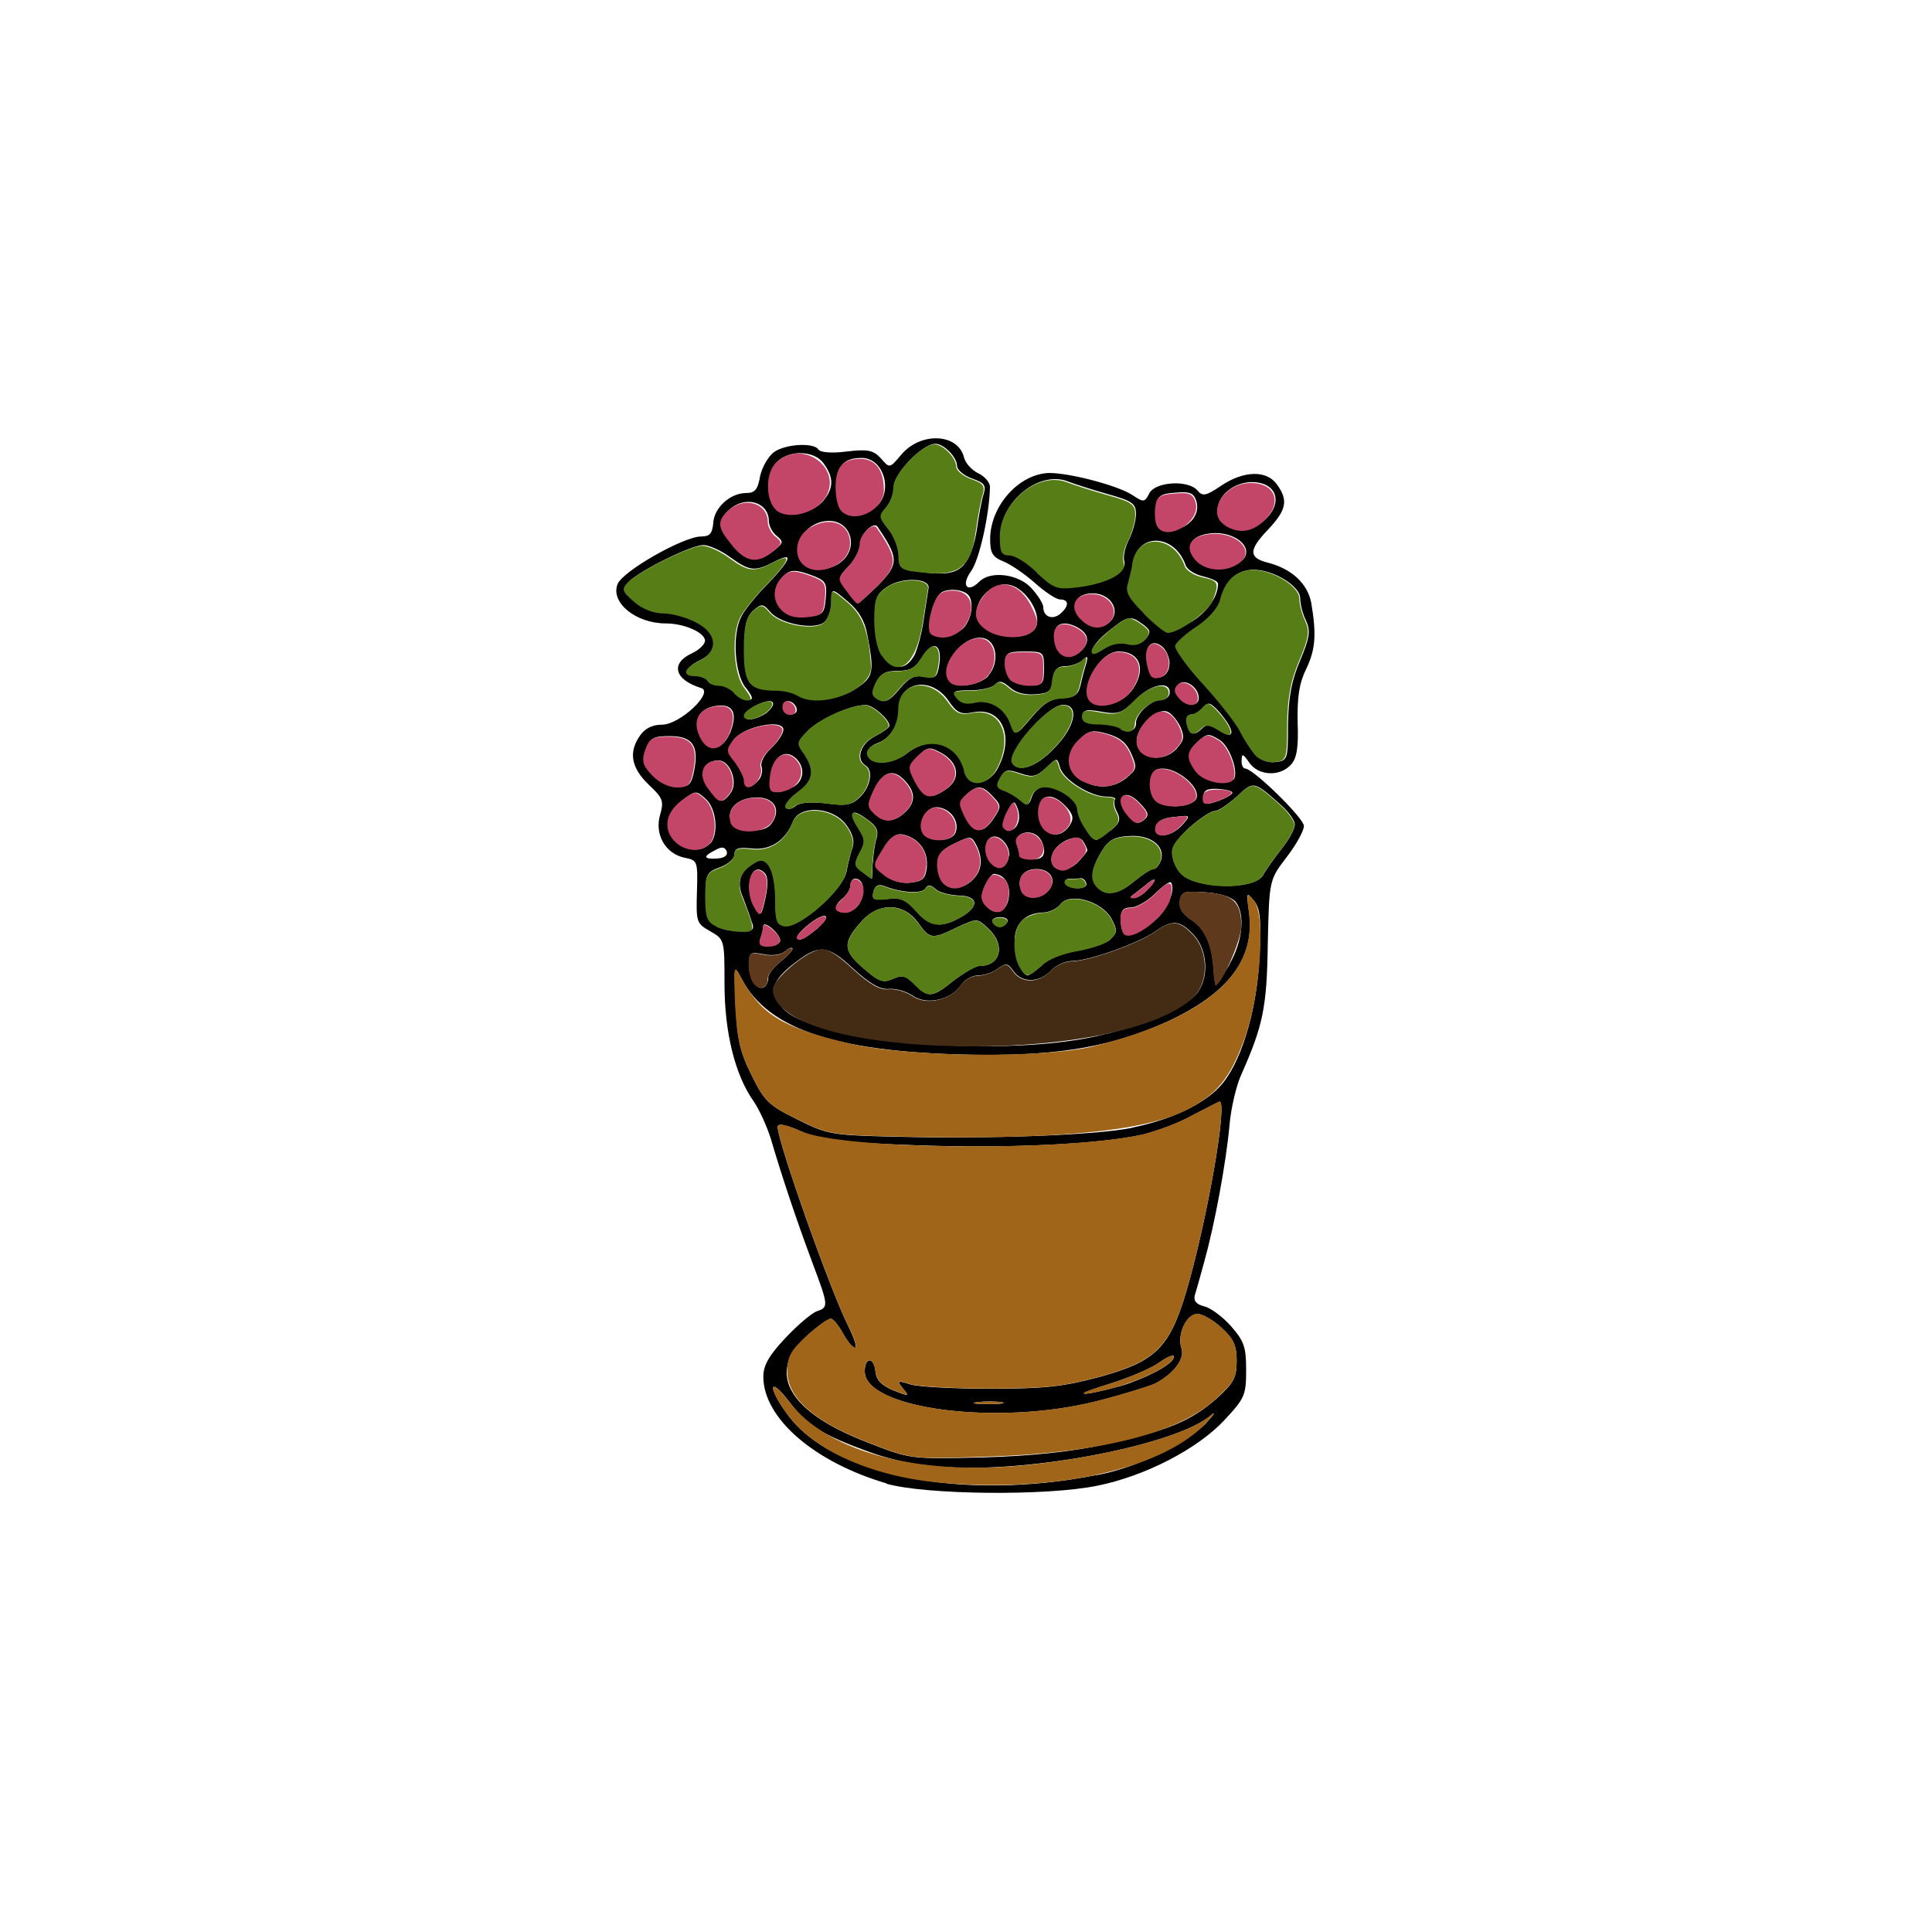 <svg id="ezlezd437yv91" xmlns="http://www.w3.org/2000/svg" xmlns:xlink="http://www.w3.org/1999/xlink" viewBox="0 0 1080 1080" shape-rendering="geometricPrecision" text-rendering="geometricPrecision"><style><![CDATA[#ezlezd437yv92_tr {animation: ezlezd437yv92_tr__tr 2000ms linear infinite normal forwards}@keyframes ezlezd437yv92_tr__tr { 0% {transform: translate(539.659px,539.763px) rotate(0deg)} 50% {transform: translate(539.659px,539.763px) rotate(0deg)} 55% {transform: translate(539.659px,539.763px) rotate(-2deg)} 60% {transform: translate(539.659px,539.763px) rotate(2deg)} 65% {transform: translate(539.659px,539.763px) rotate(-2deg)} 70% {transform: translate(539.659px,539.763px) rotate(2deg)} 75% {transform: translate(539.659px,539.763px) rotate(0deg)} 100% {transform: translate(539.659px,539.763px) rotate(0deg)} }]]></style><g id="ezlezd437yv92_tr" transform="translate(539.659,539.763) rotate(0)"><g id="ezlezd437yv92" transform="translate(-539.659,-539.763)"><g id="ezlezd437yv93"><path id="ezlezd437yv94" d="M495.5,829.2C455,817.3,426.7,792.7,426.7,769.5C426.7,763.3,429.9,757.6,439.1,747.9C445.9,740.6,454,733.9,456.6,733C463.4,730.8,463.1,729.8,453.9,705.2C445.5,682.8,436.9,657.1,430.9,636.6C428.7,629.6,424.4,620.1,421.2,615.5C410.9,600.9,405,577.2,405,549.9C405,525.3,405,525.1,396.9,520.5C389.3,516.2,389.1,515.4,389.6,498.4C390.1,481.4,389.9,480.9,382.8,479.5C372,477.3,365.8,466.5,369,455.5C371.2,447.7,370.6,446.1,362.5,438.5C352.8,429.1,351.2,420.4,357.9,411C360.6,407.2,364.7,405.1,370,405.1C380.3,405.1,399.4,386.7,391.9,384.6C377,380,374.6,370.8,386.8,365.2C390.9,363.3,394.1,360.1,394.1,358.2C394.1,353.6,382.5,348.5,372.2,348.5C355.5,348.5,341.2,336.9,345.2,326.6C347.9,319.3,382.2,299.9,391.9,299.9C396.8,299.9,398.1,298.3,398.7,292.6C399,284,408.1,275.6,417.1,275.6C422,275.6,423.6,273.7,424.9,266.2C426,261.1,429.5,255.1,432.7,252.7C439.2,248.1,455.1,247.3,457.5,251.3C458.6,252.9,464.8,253.5,473.2,252.4C485.1,251,488.1,251.6,492.4,256.2C497.3,261.9,497.3,261.9,503.7,254.3C514.5,241.3,535.3,242.2,538.8,255.4C539.6,258.9,543.1,262.7,546.9,264.6C550.4,266.2,553.4,269.7,553.4,272.2C553.1,287.6,547.5,312.7,542.9,319.2C537,327.3,540.7,331.9,547.5,325.1C553.7,318.9,569.1,320.8,576.4,328.6C580.2,332.7,583.2,337.5,583.2,339.4C583.2,344.8,588.3,346.7,592.6,343.2C597.7,338.9,597.7,335.1,592.6,335.1C590.4,335.1,584,330.8,578.3,325.7C572.6,320.6,564.5,315.2,560.8,313.8C554.9,311.4,553.5,309.2,553.5,301.4C553.5,282.8,569.7,264.7,586.7,264.4C598,264.4,625,271.4,633.1,276.8C639.3,280.9,639.9,280.9,642.5,275.7C646,269.2,664.4,268.1,669.5,274.3C672.2,277.5,674.1,277.3,682.5,271.6C695.2,263,708.1,262.7,713.8,270.8C720.3,279.7,719.2,285.1,708.7,296.2C697.9,307.5,697.9,311.9,709,314.6C722.2,318.1,730.9,326.2,733,337C736,354.8,735.4,363.2,730,374.3C726.2,382.1,725.1,390,725.4,404C725.9,418,724.9,424,721.6,427.5C715.4,434.3,703.5,433.7,698.4,426.4C694.9,421.3,694.1,421,694.1,425C693.8,427.4,694.9,429.6,696,429.6C700.6,429.6,728.9,457.4,728.9,461.7C728.9,464.4,724.6,472.2,719.2,479.2C709.5,491.9,709.5,491.9,708.7,527.5C708.2,563.4,706,573.4,693.8,600.9C691.1,606.8,688.1,619.5,687.3,629C685.4,650.1,678.9,684.9,673.3,704.9C671.1,713,668.7,721.6,667.9,724.1C667.1,727.1,668.7,729.2,673.3,730.3C676.8,731.1,683.6,736.2,688.2,741.4C695.5,749.8,696.6,753,696.6,766C696.6,779.8,695.8,781.7,684.5,793.8C669.4,810,640.2,825.1,613.5,830.5C585.1,836.4,517.1,835.6,495.5,829.4ZM613.2,824.6C636.2,820.3,665,806.2,675,794.6C679.3,790,679.6,788.7,676.4,791.6C657,807.5,579.2,822.9,530.6,820.2C513.9,819.4,500.1,816.7,486.3,811.8C459.6,802.1,451.2,796.9,440.9,783.2C429.8,768.9,429,775.4,440.1,790.5C464.9,825.1,538.4,839.4,613.2,824.5ZM618.1,807.3C652.4,800,665.9,794.3,680.2,781.7C689.6,773.1,691.3,770.1,691.3,760.9C691.3,752.3,689.7,748.5,682.9,742.3C678.3,738,672.1,734.5,669.4,734.5C663.2,734.5,657.8,746.1,660.5,753.9C662.4,759.8,655.9,768.2,645.4,773.6C641.6,775.2,627,779.8,613,783.3C557.7,797.3,483.4,787.6,483.4,766.6C483.4,758.8,488.3,758.2,489.3,766.1C489.8,771.5,492.5,774.2,499.3,777.2C508.2,780.7,508.5,780.7,504.7,776.1C501.2,771.8,501.5,771.5,509,773.9C513.6,775.3,533.6,776.3,553.5,776.3C583.7,776.3,594,775.2,614.3,769.8C645.6,761.2,653.5,753.9,662.9,722.8C674.5,683.9,686.9,613.7,681.5,615.9C680.1,616.4,673.1,620.2,665.6,624C658.3,628.1,646.2,632.4,638.6,634.3C613.8,639.7,563.5,642.1,511.7,640.2C468,638.6,458.5,637.2,447.7,632.4C439.1,628.6,434.7,627.8,434.7,630C435,638.9,463.6,719.9,473.9,740.7C477.4,747.7,479.3,753.4,478,753.4C476.6,753.4,473.7,749.9,471.2,745.3C468.8,741,465.8,737.2,464.4,737.2C462.8,737.2,456.8,741.5,450.9,746.9C428.2,767.4,440.6,789.3,484.9,806.3C508.9,815.7,508.9,815.7,549.4,814.7C577.2,813.9,598.8,811.5,618,807.4ZM559.8,783.8C556.3,783.3,550.4,783.3,546.3,783.8C542,784.3,544.9,784.9,552.2,784.9C559.8,784.9,563,784.4,559.8,783.8ZM631.9,773C646.5,767.6,656.2,761.7,656.2,758.4C656.2,757,652.7,758.4,648.4,761.4C644.3,764.6,631.1,770.3,619.5,773.8C606.5,777.9,602.5,779.7,609,778.9C614.9,777.8,625.2,775.4,632,773ZM632.7,630.4C654,626.1,672.1,617.7,681.6,607.7C693.2,595.6,702.4,566.4,704,535.9C705.1,513.5,704.5,508.1,701,503.5C696.7,498.4,696.7,498.6,698.3,510.3C701.5,535.9,686.7,555.4,652.1,571.3C621.9,584.8,593.5,589.9,549.5,589.7C469.6,588.9,429.6,576.2,414.5,547C410.2,538.9,410.2,539.2,411.3,561.9C412.1,581.1,413.7,588.1,420.2,601.1C427.2,615.4,429.6,617.8,445.6,625.7C462.3,634.1,464.8,634.6,499.6,635.4C553.6,636.8,611.9,634.6,632.7,630.5ZM618.4,578C643.5,571.5,661.6,563.4,668.4,556.1C676,547.7,675.4,531.3,667.3,522.6C659.5,514.2,655.4,514,645.7,520.7C636.5,527.2,608.7,537.2,599.3,537.2C595.5,537.2,590.1,539.6,587.4,542.6C581.2,549.4,571.2,549.6,566.6,542.9C563.4,538.3,562.3,538.3,557.7,541.5C555,543.7,549.9,545.3,546.6,545.3C543.4,545.3,539,547.7,537.2,550.7C531.5,559.1,517.8,562,510.2,556.6C506.7,554.2,500.8,552.5,497,552.8C492.1,553.3,486.5,550.1,477,541.5C461.9,527.5,457.8,527.5,441.9,540.1C431.1,549.3,430,554.4,437.3,563.3C453.8,583,564.5,592.2,618.5,577.9ZM533.3,548C539,543.7,545.4,539.9,547.9,539.9C559.5,539.9,562.2,528,552.5,519.1C546.3,513.2,546.3,513.2,535.2,518.3C520.9,525.3,519.8,525.1,513.1,515.6C505.3,504.8,491.5,504.3,482.1,514.5C471,526.6,471,531.2,482.4,541C491.3,548.8,493.7,549.6,499.1,547.2C504.2,544.8,506.4,545.3,511.2,550.2C518.8,558,521.2,557.8,533.3,548ZM429.4,546.6C429.4,544.7,432.4,540.7,436.2,537.7C440,534.7,443,531.5,443,530.4C443,529.3,441.1,529.9,438.9,531.8C436.5,533.7,431.6,534.5,426.8,533.4C419.2,532,418.7,532.6,418.7,539.3C418.7,547.4,423.3,554.2,427.3,551.7C428.4,550.9,429.5,548.7,429.5,546.6ZM687.3,539C694.6,526.3,696.2,511.2,690.8,504.2C688.6,501.5,682.2,499.3,673.8,498.8C661.9,498,660.3,498.5,659.5,503.7C659,507.5,661.1,511,665.7,514C673.5,519.1,677.3,527.2,678.4,541.3C678.7,546.4,679.2,550.7,679.8,550.7C680.1,550.7,683.6,545.3,687.4,539.1ZM582.5,539.5C586,536,594.4,532.7,602.8,531.4C610.4,530,618.7,527.3,620.9,524.9C624.7,521.1,624.7,520,621.2,513.3C615.5,503.6,598,498.7,592.8,505.5C590.9,507.9,586.6,510.1,583.1,510.1C573.1,510.4,567.2,516.3,567.2,526C567.2,534.6,571.3,545.2,574.5,545.2C575.6,545.2,579.1,542.5,582.6,539.5ZM435.9,526.5C436.7,525.4,435.1,522.2,432.1,519.5C429.1,516.8,426.7,516,426.7,517.6C426.7,519.2,425.9,522.2,425.1,524.6C424,527.6,425.1,528.9,428.9,528.9C432.1,528.9,435.1,527.8,435.9,526.5ZM457.2,518.7C465,511.9,462.3,509.3,453.7,515.5C449.4,518.7,445.6,522.5,445.6,523.9C445.6,526.9,449.9,525,457.2,518.8ZM645.4,514.6C652.4,509.2,657.3,497.6,654.6,493.3C654.1,492.5,650,495.2,645.7,499.5C641.4,503.8,635.2,507.3,632.2,507.3C628.1,507.3,626.5,508.9,626.5,513.5C626.5,525.4,631.6,525.6,645.4,514.6ZM420.5,516.2C419.7,513.5,417.5,507.3,415.6,502.4C411.5,493,413.4,487,422.4,481.9C428.9,477.6,433.5,486.2,433.5,503.2C433.5,514.5,434.3,516.7,438.9,517.5C447,518.6,471,497.8,473.2,487.3C474,482.7,475.6,476.5,476.7,473.5C477.8,469.7,476.4,465.4,472.6,460.5C464.8,450.8,446.7,450,443.2,459.4C439.1,469.9,430.5,475.6,420,474.3C412.7,473.5,410.6,474.3,410.6,477.5C410.6,479.9,407.1,483.2,402.5,484.8C394.9,487.5,394.4,488.9,394.4,501.3C394.4,515.9,398.7,520.2,414.4,520.5C420.3,520.8,421.7,519.7,420.6,516.2ZM539.6,511.1C547.7,505.7,545.8,500.6,535.5,500.6C530.9,500.3,525.2,499,523.1,497.1C520.1,494.4,518.5,494.4,517.2,496.8C515.3,499.8,503.4,499,494,495.2C491,494.1,489.1,495.2,488.3,498.4C487.2,502.7,488.3,503.3,496.1,502.5C503.4,501.4,506.4,502.8,512.6,509.8C520.4,518.7,527.2,519,539.6,511.2ZM563.1,515.4C563.9,514,562.3,512.7,559,512.7C555.8,512.7,554.1,514.1,554.9,515.4C555.7,517,557.6,518.1,559,518.1C560.4,518.1,562.2,517,563.1,515.4ZM427.3,487.9C420,480.6,415.4,496.8,422.2,507.6C425.2,512.5,425.7,512.2,427.9,501.9C429.5,494.6,429.3,489.8,427.4,487.9ZM480.8,504.4C484,498.5,482.7,491.2,478.1,491.2C476.7,491.2,475.4,492.8,475.4,495C475.4,496.9,473.5,500.1,471.3,502C465.6,506.6,466.2,510.1,472.7,510.1C475.4,510.1,479.2,507.7,480.8,504.4ZM564,500.9C564.8,493.9,561.3,488.8,555.6,488.5C554.5,488.5,552.4,491.5,550.5,495.3C548.3,500.4,548.3,502.9,551,506.1C556.4,512.6,563.1,509.9,564,501ZM586.1,497.9C591,492.2,587.5,485.8,579.3,485.8C572,485.8,568.2,491.2,570.9,497.9C572.8,503,581.7,503,586,497.9ZM641.2,497.6C647.7,491.1,646.3,489.5,639.6,495.4C636.1,498.1,632.8,500.8,632.3,501.1C631.8,501.6,632.6,501.9,634.2,501.9C635.8,501.9,639.1,500,641.2,497.6ZM634.2,492.5C638.8,488.7,643.4,485.7,645,485.7C646.4,485.7,648.2,483.3,649.1,480.6C651.3,472.5,642.6,466.3,630.5,467.4C622.7,467.9,619.4,469.8,615.6,476.3C609.9,486,609.4,491.7,613.7,496C618.8,501.1,625.6,499.8,634.2,492.5ZM543.5,492C548.9,487.1,549.7,479.9,545.7,472.3C543,467.2,542.5,467.2,533.6,471.5C526.3,475,524.2,477.7,524.2,483.1C524.2,495.8,534.2,500.6,543.6,492ZM607.2,493.6C606.7,492,605.3,490.9,604.2,490.9C603.1,491.2,600.4,491.2,598,491.2C595.8,491.2,594.8,492.6,595.6,493.9C597.8,497.4,608.6,497.4,607.2,493.6ZM706,489.3C707.6,486.3,712.2,479.9,716.5,474.4C720.6,469.3,723.8,463.3,723.8,460.9C723.8,458.7,720.6,454.1,716.5,450.4C700.8,436.4,700.8,436.4,691.4,445.3C686.5,449.6,681.1,453.4,679,453.4C676.8,453.4,670.4,457.7,664.7,462.8C654.2,472.5,652.8,479,659.8,487.9C666.8,496.8,701.1,497.9,706,489.3ZM518.1,484.2C518.9,475.6,513.2,468,504.1,466.4C500.6,465.9,497.1,468.6,493.6,474.8C487.9,484,487.9,484,494.4,489.1C498.5,492.3,503.8,494,509,493.4C516,492.6,517.4,491.2,518.2,484.2ZM487.9,482.6C488.2,477.7,489,471.3,490.1,468.3C491.2,464.2,489.8,461.5,484.7,458C476.1,451.5,473.9,453.7,479.8,462.9C483.9,469.1,483.9,470.7,480.6,476.7C477.4,482.9,477.6,484.3,482.2,487.5C484.9,489.7,487.3,491.3,487.3,491.3C487.6,491.3,487.6,487.2,487.8,482.7ZM607.8,475.3C607.8,474.5,606.7,472.1,605.4,470.2C602.4,465.3,590,471,588.1,478C585.9,486.4,594.6,489.1,601.9,482.6C605.1,479.4,607.8,476.1,607.8,475.3ZM564.1,478.5C564.9,472.6,558.2,465.5,553.8,468.2C550,470.4,550.3,478.5,554.3,482.5C558.6,486.8,562.9,485.2,564,478.4ZM406.2,475.8C405.1,473.4,403.5,473.1,399.7,475.3C392.7,478.8,393.2,480.4,401.1,479.9C405.2,479.6,407,478,406.2,475.8ZM583.6,475.3C583.6,472.6,582,468.8,579.8,467.2C574.9,463.1,566.6,466.4,568.5,471.5C569.3,473.7,570.1,476.6,570.1,478C570.1,479.4,573.1,480.4,576.9,480.4C581.8,480.4,583.7,479,583.7,475.3ZM396.8,471.8C401.9,466.7,400.6,452.1,394.6,446.7C389.2,441.8,388.9,441.8,381.6,447.2C377.5,450.2,374,455.3,373.5,458.5C371.6,470.6,388.4,480.1,396.7,471.7ZM534.2,465.3C536.4,459.4,531.8,452.3,524.5,451.3C517.7,450.2,512.4,460.7,516.7,466.4C520.8,471,532.4,470.5,534.2,465.3ZM620.9,464.2C626,460.1,626.6,458,624.4,453.9C622.8,450.9,622.5,448,623.3,446.9C624.1,446.1,621.9,445.3,618.4,445.3C609.5,445.3,594.1,435.6,592.5,428.8C590.9,423.4,590.9,423.4,584.7,429.3C579.3,434.2,577.4,434.7,570.4,432.3C563.1,429.9,561.8,430.1,559.3,434.7C556.9,438.8,557.4,440.4,561.2,441.7C563.9,442.5,568,444.9,570.6,447.1C574.4,450.6,575.2,450.3,576.8,445.5C577.9,442,580.9,439.8,584.4,439.8C592,439.8,602.5,447.1,602.5,452.2C602.5,456.8,610.3,469.5,613,469.5C613.8,469.2,617.3,467.1,620.8,464.1ZM598.2,461C600.4,457.5,599.8,455.1,596,451C588.4,442.6,580.9,443.7,580.9,452.9C580.9,466.1,591.7,471.3,598.2,461ZM660.8,461.3C665.7,455.6,665.7,455.6,656.5,456.7C650,457.2,646.8,459.1,646.2,462.4C644.8,468.9,654.3,468.3,660.8,461.3ZM432.4,458.6C436.7,450.8,431,444.8,420.8,445.9C404.3,447.5,403.5,464.3,420,464.3C426.8,464.3,430.3,462.7,432.4,458.6ZM555.5,457.5C559.8,451,559.8,450.2,555.2,445.4C549.3,438.9,546.3,438.6,540.1,444.3C536,448.1,536,449.2,539.6,456.4C544.5,466.1,549.6,466.4,555.5,457.5ZM569,460.2C570.1,458,569.8,454,568.7,451.6C567.1,447.3,566.5,447.5,563.3,453.5C561.4,457.3,560.3,461.1,560.9,462.1C563.1,465.6,567.4,464.5,569,460.2ZM637.3,449.1C628.1,439.1,622.2,446.7,631.4,456.7C634.6,460.5,636.5,460.8,639.5,458.3C642.5,455.9,642.2,454.2,637.3,449.1ZM505.8,454.2C511.7,448.8,512,443.1,506.1,436.7C499.6,429.4,493.7,431,488.8,441.3C485,449.7,485,450.7,488.8,454.5C494.2,459.9,499.6,459.9,505.8,454.2ZM462.1,449.1C473.4,450.7,476.4,449.9,481,445.3C486.7,439.6,488.3,430.4,483.7,427.8C478.3,424.3,481,415.7,489.1,411.6C493.7,409.2,497.2,406.7,497.2,405.7C497.2,402.2,488,394.1,484,394.1C475.4,394.1,458.9,401.7,452.1,408.1C445.6,414.9,445.3,415.4,449.7,421.3C455.9,430.5,455.1,436.4,445.9,442.9C441.6,446.1,438.6,449.9,439.4,451.3C440.2,452.7,442.6,452.4,444.8,450.5C447.2,448.6,453.2,448.1,462.1,449.1ZM667,448.3C675.4,442.9,656.5,426.4,646.5,430.2C642.2,432.1,641.9,443.2,646.2,447.5C650,451.3,661.6,451.8,667,448.3ZM688.9,443.2C688.9,442.1,685.1,441.3,680.8,441C674.6,440.7,672.7,441.8,672.7,445.6C672.7,449.9,673.8,450.2,680.8,447.8C685.4,446.2,688.9,444,688.9,443.2ZM408.1,443.7C413,438,408.4,425.1,401.6,425.1C393,425.1,390.3,432.9,396.2,440.8C402.1,449.2,403.5,449.4,408.1,443.8ZM529.1,441C537.2,435.3,535.9,426.4,526.4,421C519.4,417.2,518.6,417.5,513.2,422.6C507.8,428,507.8,428.8,511.8,436.9C516.9,446.3,520.2,447.2,529.1,441ZM443.5,439.9C449.7,436.4,450.3,428.3,444.3,423.4C438.4,418.5,431.9,423.4,430.8,433.9C429.7,443.3,433.5,445,443.5,439.8ZM388.2,429.9C390.6,416.4,386.8,411.5,374.2,411.5C365.3,411.5,363.4,412.6,361.2,418.8C359,425,359.6,427.4,365,433.1C368.8,437.2,374.4,439.9,378.8,439.9C385.3,439.9,386.6,438.5,388.2,429.9ZM424.1,436.1C425.7,434.2,426.5,430.7,425.7,428.5C424.9,426.3,427.3,421.7,431.1,418.2C434.9,414.7,437.9,410.1,437.9,407.9C437.9,401.7,416,406,410.4,413.3C406.3,419,406.3,419.8,411.2,425.7C413.9,429.5,416.3,434.1,416.3,436C416.3,440.9,420.1,440.9,424.1,436ZM629.8,434.7C635.5,430.1,635.7,429,632.5,421.5C629.8,415.3,626.3,412.3,619,410.2C610.4,407.8,608.5,408.3,602.8,414C587.4,429.4,612.5,448.8,629.8,434.8ZM558,429C567.2,411.2,559.9,395,544,398.2C537,399.6,534.8,398.5,530,391.4C520.3,377.9,502.7,380.9,502.7,396C502.7,405.2,497.8,412.7,490.6,415.4C486.3,417,484.4,419.5,485.5,422.2C487.9,427.9,499.3,427.3,507.4,420.8C520.4,410.8,535.8,415.4,539.5,430.5C541.9,440.2,552.7,439.4,558.1,428.9ZM689.5,435.8C692.7,432.3,687.6,417.4,681.9,413.7C675.7,409.9,674.9,409.9,670,414.2C663.5,420.1,663.2,423.4,668.9,431.2C672.7,436.6,685.6,439.6,689.4,435.8ZM589.3,418.3C601.2,406.2,603.6,394,594.2,394C585.8,394,562.6,420.5,566.1,426.4C569.6,432.1,579.3,428.8,589.3,418.3ZM720,404.8C720.3,389.9,721.9,380.5,726.8,369.2C732.2,356.2,732.7,352.5,730,346.8C728.1,343,726.8,337.4,726.8,334.4C726.8,327.6,711.9,318.5,700.9,318.5C691.5,318.5,685.2,324.4,682.5,335.2C681.4,339.5,676.3,345.5,669.5,350.1C663.3,354.2,657.9,359,657.4,360.9C656.9,362.5,663.6,372.2,672.8,382.2C682,392.2,691.2,404.1,693.6,408.7C700.4,422.2,705.7,426.8,713,426C719.8,425.2,720,424.6,720,404.9ZM657.9,418.3C662,413.7,662.2,411.8,659.8,406.2C657.9,402.4,654.7,398.6,652.5,397.8C647.6,395.9,638.5,403.2,636,410.8C632.2,422.7,648.7,428.3,657.9,418.4ZM407.9,410.2C412.5,399.1,410.1,393.5,401.1,394.5C391.1,395.6,387.3,402.3,391.4,411.2C395.7,420.6,403.3,420.1,407.9,410.1ZM682.8,399.4C676.9,392.6,675.5,392.1,672.8,395.3C670.9,397.5,667.9,399.4,666,399.4C663.8,399.4,663,401.6,663.8,404.8C665.4,411,667.6,411.6,672.2,407C674.4,404.8,676.8,405.1,681.4,408.1C690,414,690.8,409.2,682.8,399.5ZM594,390.2C600.5,389.9,602.6,388.6,604,383.2C604.8,379.4,606.2,374,607.2,371.1C608.3,366.8,608,366.2,605,369.2C603.1,370.8,598.8,372.4,595.6,372.4C591,372.4,589.4,374.3,588.6,380C588.1,386.2,586.4,387.6,578.9,388.1C573,388.6,567.8,387.3,564.6,384.3C560.5,380.8,558.7,380.2,556.2,382.7C554.3,384.6,548.1,385.9,542.4,385.9C533,385.9,532.1,386.4,535.4,390.2C537.6,392.9,541.1,393.7,545.1,392.6C553.5,390.7,561.8,395.3,565.1,404.2C567.8,411.5,567.8,411.5,576.7,401C583.2,393.2,587.5,390.5,594,390.2ZM635,404.2C635,399.1,643.6,391.2,649,391.2C651.7,391.2,653.9,389.3,653.9,387.1C653.9,380.3,643.1,382.5,634.5,391.4C627.2,398.7,625.1,399.5,615.9,397.9C607.3,396.3,605.4,396.8,605.4,400.3C605.4,403.3,608.1,404.6,614.3,404.6C618.9,404.6,624.8,405.7,627,407C631.3,410,635.1,408.4,635.1,404ZM428.7,398.3C431.4,396.1,433,393.4,431.7,392.4C429.5,390.2,416.3,396.5,416.3,400C416.3,403.5,422.8,402.4,428.7,398.4ZM445.4,396.1C443.8,391.2,437.8,390.4,437.8,395C437.8,397.4,439.7,399.3,442.1,399.3C444.5,399.3,445.9,397.9,445.3,396.1ZM516.7,378.3C522.9,379.4,524,378.6,525.1,371.3C526.7,360,521.6,357.5,515.7,367.2C511.9,373.4,508.9,375,501.9,375C494.9,375,492.2,376.6,489.8,381.8C487.4,387.2,487.6,388.8,491.4,391C494.9,392.9,497.3,391.8,502.7,385.3C508.1,378.8,511.3,377.2,516.7,378.3ZM632,386.9C641.2,375,637.9,364.2,625.2,364.2C614.7,364.2,603.1,385.3,609.8,392C614.1,396.6,626.5,393.6,631.9,386.9ZM670.1,390.1C670.1,384.2,662.3,379,658.8,382.5C656.6,384.7,656.6,386.6,659.3,389.8C663.6,394.9,670.1,395.2,670.1,390.1ZM416.8,384.4C410.6,376.6,409.2,354.4,414.4,344.7C416,341.2,422.8,332.8,429.3,326.3C442.5,312.3,443.9,308.2,432.5,314.2C422,319.6,419,319.3,408.2,311.5C403.1,307.7,396.3,304.7,393.1,304.7C386.6,304.7,358,318.7,351.5,325.2C348,329,348.3,330.1,355,336C359.6,340.1,366.1,342.5,371.2,342.5C376.1,342.5,384.2,344.7,389.3,347.4C401.4,353.3,402.5,363.6,391.5,369C382.9,373.1,381.5,377.6,389.1,377.6C392.1,377.6,395.3,379,396.1,380.3C396.9,381.9,399.9,383,402.6,383C405.3,383,409.1,384.9,411,387.1C412.9,389.3,416.1,391.2,418.3,391.2C421.3,391.2,421,389.8,416.9,384.4ZM478.6,384.9C488.3,378.4,488.9,376,484.8,354.7C483.4,347.1,480.2,341.5,474,336.3C464.8,328.5,464.8,328.5,464.8,336.6C464.8,340.9,462.9,346,460.7,347.9C455.3,352.2,436.7,349,430.7,342.2C426.4,337.3,425.8,337.3,421,341.4C417.2,344.9,416.1,350,416.1,363C416.1,381.9,419.1,385.7,434.2,385.7C438.3,385.7,443.6,387.1,445.8,388.4C453.1,393,469,391.4,478.5,384.9ZM552.3,377.9C559.1,370.3,557.2,357.6,549.1,356.6C537.5,355,524,373.9,531.6,381.2C535.1,385,547.8,382.8,552.4,378ZM583.6,373.6C583.6,364.4,583.3,364.2,572.8,364.2C563.4,364.2,562,365,562,370.4C562,378.8,566.9,383.1,576,383.1C582.8,383.1,583.6,382.3,583.6,373.7ZM653.8,370.9C653.8,367.7,651.9,363.3,649.7,361.5C643.5,356.4,639.2,361.8,641.6,371.8C643,378,644.3,379.6,648.6,378.6C651.8,377.8,653.7,374.8,653.7,371ZM511.2,366.3C512.8,362.8,515.3,354.2,516.3,346.6C517.4,339.3,518.7,331.2,519,329.1C520.6,323.2,504.4,322.3,496,328C490.1,331.8,489,334.5,489,346.4C489,368.5,502.8,381.2,511.1,366.4ZM604.6,363.6C609.7,358.5,608.4,353.6,601.1,350.1C592.2,346,587.6,350.4,590,359.8C591.9,367.4,598.9,369.2,604.6,363.6ZM630.5,359.8C634.6,360.9,638.1,359.8,640.5,357.1C643.5,353.3,643.2,352.2,638.9,349C631.9,343.9,630.5,344.1,619.7,352.8C608.9,361.4,606.7,369.5,617.3,362.5C621.4,359.8,626.5,358.7,630.5,359.8ZM538.2,351.4C540.9,349,543.1,343.6,543.1,339.5C543.1,333.6,541.5,331.4,536.3,330.1C532.5,329.3,527.9,329.8,525.8,331.5C521.7,335,518,349.9,520.4,353.6C522.8,357.7,532.8,356.3,538.2,351.4ZM578.2,351.9C583.9,345.1,573.6,327.9,563.3,326.8C554.9,325.7,546,334.1,545.8,343C545.8,353.8,570.9,360.5,578.2,351.9ZM666,347.6C674.6,342.5,680.9,333.6,680.9,326.3C680.9,324.9,677.1,323.3,672.5,322.2C667.9,321.1,663.6,318.4,662.8,316C656.6,298.2,635.8,297.6,633.4,314.9C633.1,317.6,631.8,322.2,631,325.7C629.4,330.3,631.3,333.8,639.9,342.4C645.8,348.3,651.8,353.2,653.4,353.2C655,353.2,660.7,350.5,666.1,347.5ZM621.2,346.8C626.3,340.6,620.4,331.7,610.9,331.7C601.2,331.7,597.9,338.7,604.1,345.5C609.5,351.7,616.8,352,621.1,346.9ZM461.6,334.4C462.4,325.5,461.6,324.4,452.7,321.2C445.1,318.5,442.2,318.5,439.2,320.9C427.1,330.9,434.9,346,451.1,344.7C460,343.9,460.8,343.1,461.6,334.4ZM490.5,327.6C502.6,315.2,502.6,312.2,490.5,294.4C488.3,291.4,481.1,298.5,481.1,303.3C481.1,306.5,478.4,312.2,474.9,316C468.4,322.8,468.4,323,473.8,330C476.5,333.8,479.2,337,480,337C480.5,337,485.1,332.7,490.5,327.6ZM623.6,321.7C627.4,319.3,629.3,316.3,628.5,313.9C627.7,311.5,628.8,306.3,630.9,302C633.1,297.7,635,291.2,635,287.4C635,281.5,633.1,280.1,619.6,276.3C611,273.9,600.7,270.6,596.6,269C580.7,263.1,559.3,280.3,559.3,299.5C559.3,308.1,560.1,310,564.7,310C567.7,310,574.7,314.3,580.1,319.7C589.8,328.6,591.2,329.1,603.9,327.5C611.5,326.4,620.1,323.7,623.6,321.6ZM539.1,315.2C542.1,312.2,545,303.6,546.1,295.8C547.2,288,548.8,279.1,549.9,276.1C551.3,271.2,550.2,269.9,543.4,267.5C538.8,265.9,535,262.6,535,260.5C535,255.6,527.7,248.1,522.9,248.1C515.6,248.1,499.9,264.6,499.9,271.9C499.9,275.7,498,280.8,495.6,283.5C491.5,288.1,491.5,288.9,497,295.6C500.2,299.7,502.7,306.1,502.7,310.5C502.7,316.7,504.1,318.1,510.3,319.1C527.8,321.8,534.3,321,539.2,315.3ZM470.8,313.6C480,305.5,475.4,291.2,463.5,291.2C450,291.2,440.8,306.6,449.2,315C453.8,319.6,464.9,319.1,470.8,313.6ZM693,314.4C703.3,307.1,690,295.5,674.4,298.5C665,300.4,662.8,306.1,668.7,312.8C674.4,319,685.7,319.8,693,314.4ZM432.5,307.9C437.9,303.6,438.2,302.8,434.1,299.5C431.7,297.6,429.8,293.8,429.8,291.4C429.8,280.6,416.6,276.8,407.7,284.9C401.2,290.8,401.5,294.6,409.9,304.3C417.7,313.7,423.9,314.8,432.6,307.8ZM665.8,291.4C669,287.9,669.9,284.1,668.8,280.3C667.4,275.7,665.3,274.6,657.2,275.4C649.1,275.9,646.9,277.3,646.4,282.4C645.9,285.9,646.1,290.5,646.9,292.7C649.1,298.1,660.4,297.3,665.8,291.3ZM707.1,290.6C717.6,280.9,713.6,269.5,699.8,269.5C690.1,269.5,680.9,276.8,680.9,284.4C680.9,296.5,696.8,300.3,707.1,290.6ZM460.3,279.8C466,273,466.2,267.1,460.6,259.3C455.7,252,442,251.2,434.7,257.9C428.5,263.3,428.2,278.4,434.2,284.4C439.9,289.8,453.6,287.6,460.4,279.8ZM488.7,284.1C499.8,276.3,494.6,256,481.7,256C471.4,256,467.7,260.6,467.7,272.2C467.7,287.6,476.6,292.7,488.8,284.1Z" fill="rgb(0,0,0)" stroke="none" stroke-width="1"/></g><g id="ezlezd437yv95"><path id="ezlezd437yv96" d="M505.4,583.2C460.9,579.4,432.2,567.8,432,553C432,547.9,449,533,457.6,530.9C461.9,529.8,466.8,532.5,476.8,541.7C486.2,550.3,491.9,553.6,496.8,553C500.6,552.7,506.5,554.4,510,556.8C517.6,562.2,531.3,559.2,537,550.9C538.9,547.9,543.2,545.5,546.4,545.5C549.6,545.5,554.8,543.9,557.5,541.7C562.1,538.5,563.2,538.5,566.4,543.1C571,549.9,581,549.6,587.2,542.8C589.9,539.8,595.3,537.4,599.1,537.4C608.5,537.4,636.4,527.4,645.5,520.9C655.2,514.1,659.3,514.4,667.1,522.8C675.2,531.4,675.7,547.9,668.2,556.3C648.8,577.6,578.6,589.5,505.4,583.3Z" fill="rgb(67,44,19)" stroke="none" stroke-width="1"/></g><g id="ezlezd437yv97"><path id="ezlezd437yv98" d="M421.7,550.3C419.8,548.4,418.5,543.8,418.5,539.5C418.5,532.7,419,532.2,426.6,533.6C431.5,534.7,436.3,533.9,438.7,532C440.9,530.1,442.8,529.6,442.8,530.6C442.8,531.7,439.8,534.9,436,537.9C432.2,540.9,429.2,544.9,429.2,546.8C429.2,552.2,425.1,553.8,421.6,550.3Z" fill="rgb(95,57,28)" stroke="none" stroke-width="1"/><path id="ezlezd437yv99" d="M678.2,541.3C677.1,527.3,673.3,519.2,665.5,514C660.9,511,658.7,507.5,659.3,503.7C660.1,498.6,661.7,498,673.6,498.8C689.3,499.9,693.9,504.2,693.9,518C693.9,525.3,682.8,550.7,679.6,550.7C679.1,550.7,678.5,546.4,678.2,541.3Z" fill="rgb(95,57,28)" stroke="none" stroke-width="1"/></g><g id="ezlezd437yv910"><path id="ezlezd437yv911" d="M526.5,828.9C487.9,825.7,454.7,810.8,440.1,790.6C429,775.5,429.8,769,440.9,783.3C463.3,813,517.3,826.2,581.8,818.1C625.3,812.7,663.9,801.9,676.3,791.6C679.5,788.6,679.3,790,674.9,794.6C652.2,820.5,591.5,834.6,526.4,828.9Z" fill="rgb(160,101,25)" stroke="none" stroke-width="1"/><path id="ezlezd437yv912" d="M484.9,806.2C454.9,794.6,440.1,781.4,440.1,766.5C440.1,758.4,442,754.9,450.9,746.8C456.8,741.4,462.8,737.1,464.4,737.1C465.8,737.1,468.7,740.9,471.2,745.2C473.6,749.8,476.6,753.3,478,753.3C479.4,753.3,477.5,747.6,473.9,740.6C463.6,719.8,435,638.8,434.7,629.9C434.7,627.7,439,628.5,447.7,632.3C470.9,642.8,594.8,643.9,638.6,634.2C646.2,632.3,658.3,628,665.6,623.9C673.2,620.1,680.2,616.3,681.5,615.8C686.9,613.6,674.5,683.8,662.9,722.7C653.5,753.7,645.6,761,614.3,769.7C594,775.1,583.8,776.2,553.5,776.2C533.5,776.2,513.5,775.1,509,773.8C501.4,771.4,501.2,771.6,504.7,776C508.5,780.6,508.2,780.6,499.3,777.1C492.5,774.1,489.9,771.4,489.3,766C488.2,758.2,483.4,758.7,483.4,766.5C483.4,787.6,557.7,797.3,613,783.2C627,779.7,641.6,775.1,645.4,773.5C655.9,768.1,662.4,759.7,660.5,753.8C657.8,746,663.2,734.4,669.4,734.4C672.1,734.4,678.3,737.9,682.9,742.2C689.7,748.4,691.3,752.2,691.3,760.8C691.3,770.2,689.7,772.9,678.9,782.7C657.6,801.6,613.8,812.4,550.9,814.3C509.1,815.7,509.1,815.7,485,806.2Z" fill="rgb(160,101,25)" stroke="none" stroke-width="1"/><path id="ezlezd437yv913" d="M546.2,783.8C550.3,783.3,556.2,783.3,559.7,783.8C562.9,784.3,559.7,784.9,552.1,784.9C544.8,784.9,541.8,784.4,546.2,783.8Z" fill="rgb(160,101,25)" stroke="none" stroke-width="1"/><path id="ezlezd437yv914" d="M619.4,773.8C631,770.3,644.2,764.6,648.3,761.4C652.6,758.4,656.1,757.1,656.1,758.4C656.1,764.1,628.6,775.9,608.8,778.9C602.3,779.7,606.4,777.8,619.3,773.8Z" fill="rgb(160,101,25)" stroke="none" stroke-width="1"/><path id="ezlezd437yv915" d="M499.5,635.3C464.7,634.5,462.2,633.9,445.5,625.6C429.6,617.8,427.1,615.3,420.1,601C413.6,588,412,581,410.9,561.8C410.1,539.1,410.1,538.8,414.4,546.7C425.7,567.5,437.6,574.5,475.2,583.4C507.1,591,584,591.8,611.6,584.8C672.9,569.4,702,544.8,698.3,511.6C696.7,498.9,696.9,498.4,701,503.5C707.8,512.1,704.5,557.5,695.3,581.8C687.2,603.4,679.9,612,662.9,620.7C638.3,632.8,586.8,637.4,499.5,635.3Z" fill="rgb(160,101,25)" stroke="none" stroke-width="1"/></g><g id="ezlezd437yv916"><path id="ezlezd437yv917" d="M511.1,550.3C506.2,545.4,504.1,544.9,499,547.3C493.6,549.7,491.2,548.9,482.3,541.1C471,531.4,471,526.8,482,514.6C491.4,504.3,505.2,504.9,513,515.7C519.8,525.1,520.8,525.4,535.1,518.4C546.2,513.3,546.2,513.3,552.4,519.2C562.1,528.1,559.4,540,547.8,540C545.4,540,538.9,543.8,533.2,548.1C521.1,557.8,518.6,558.1,511.1,550.3Z" fill="rgb(87,126,22)" stroke="none" stroke-width="1"/><path id="ezlezd437yv918" d="M569.7,540.3C565.4,531.9,566.5,518.2,571.9,514.1C574.3,512.2,579.5,510.3,583,510.3C586.5,510.3,590.8,508.1,592.7,505.7C597.8,498.9,615.4,503.8,621.1,513.5C624.6,520.3,624.6,521.3,620.8,525.1C618.6,527.5,610.3,530.2,602.7,531.6C594.3,533,586,536.2,582.4,539.7C574.8,546.7,573.2,546.7,569.7,540.2Z" fill="rgb(87,126,22)" stroke="none" stroke-width="1"/><path id="ezlezd437yv919" d="M400.4,517.9C395.3,515.5,394.2,512.8,394.2,501.7C394.2,489.3,394.7,487.9,402.3,485.2C406.9,483.6,410.4,480.3,410.4,477.9C410.4,474.7,412.6,473.8,419.8,474.7C430.3,476.1,439,470.4,443,459.8C446.5,450.4,464.6,451.2,472.4,460.9C476.2,465.8,477.5,470.1,476.5,473.9C475.4,476.9,473.8,483.1,473,487.7C470.8,498.2,446.8,519,438.7,517.9C434.1,517.1,433.3,514.9,433.3,503.6C433.3,486.6,428.7,478,422.2,482.3C413.3,487.4,411.4,493.4,415.4,502.8C422.4,520.6,422.4,521.2,414,520.9C409.7,520.9,403.5,519.5,400.2,517.9Z" fill="rgb(87,126,22)" stroke="none" stroke-width="1"/><path id="ezlezd437yv920" d="M512.5,510C506.3,503,503.3,501.6,496,502.7C488.2,503.5,487.1,503,488.2,498.6C489,495.4,490.9,494.3,493.9,495.4C503.3,499.2,515.2,500,517.1,497C518.5,494.6,520.1,494.6,523,497.3C525.2,499.2,530.8,500.5,535.4,500.8C545.7,500.8,547.5,505.9,539.5,511.3C527.1,519.1,520.3,518.9,512.5,509.9Z" fill="rgb(87,126,22)" stroke="none" stroke-width="1"/><path id="ezlezd437yv921" d="M554.8,515.7C554,514.3,555.6,513,558.9,513C562.1,513,563.8,514.4,563,515.7C562.2,517.3,560.3,518.4,558.9,518.4C557.5,518.4,555.7,517.3,554.8,515.7Z" fill="rgb(87,126,22)" stroke="none" stroke-width="1"/><path id="ezlezd437yv922" d="M613.4,496.3C609.1,492,609.6,486.3,615.3,476.6C619.1,470.1,622.3,468.2,630.2,467.7C642.3,466.6,651,472.8,648.8,480.9C648,483.6,646.1,486,644.7,486C643.1,486,638.5,489,633.9,492.8C625.3,500.1,618.5,501.4,613.4,496.3Z" fill="rgb(87,126,22)" stroke="none" stroke-width="1"/><path id="ezlezd437yv923" d="M595.3,494.1C594.5,492.7,595.6,491.4,597.7,491.4C600.1,491.4,602.8,491.4,603.9,491.1C605,491.1,606.3,492.2,606.9,493.8C608.3,497.6,597.5,497.6,595.3,494.1Z" fill="rgb(87,126,22)" stroke="none" stroke-width="1"/><path id="ezlezd437yv924" d="M670.4,493.6C661.2,491.2,657.4,487.7,655.3,478.7C654.2,474.1,656.4,470.3,664.5,463C670.2,457.9,676.6,453.6,678.8,453.6C681,453.6,686.4,449.8,691.2,445.5C700.6,436.6,700.6,436.6,716.3,450.6C720.4,454.4,723.6,459,723.6,461.1C723.6,463.5,720.4,469.5,716.3,474.6C712,480,707.4,486.5,705.8,489.5C702.6,495.2,684.7,497.3,670.4,493.6Z" fill="rgb(87,126,22)" stroke="none" stroke-width="1"/><path id="ezlezd437yv925" d="M482,487.6C477.4,484.4,477.1,483,480.4,476.8C483.6,470.9,483.6,469.2,479.6,463C473.7,453.8,475.8,451.7,484.5,458.1C489.6,461.6,491,464.3,489.9,468.4C488.8,471.4,488,477.8,487.7,482.7C487.4,487.3,487.4,491.3,487.2,491.3C487.2,491.3,484.8,489.7,482.1,487.5Z" fill="rgb(87,126,22)" stroke="none" stroke-width="1"/><path id="ezlezd437yv926" d="M606.4,463C604,459.5,602.1,454.6,602.1,452.5C602.1,447.4,591.6,440.1,584,440.1C580.5,440.1,577.5,442.3,576.4,445.8C574.8,450.7,574,450.9,570.2,447.4C567.5,445.2,563.4,442.8,560.8,442C557,440.6,556.5,439,558.9,435C561.3,430.4,562.7,430.1,570,432.6C577,435,578.9,434.5,584.3,429.6C590.5,423.7,590.5,423.7,592.1,429.1C593.7,435.9,609.1,445.6,618,445.6C621.5,445.6,623.7,446.4,622.9,447.2C622.1,448.3,622.4,451.3,624,454.2C626.2,458.3,625.6,460.4,620.5,464.5C612.4,471.3,611.6,471.3,606.5,463.1Z" fill="rgb(87,126,22)" stroke="none" stroke-width="1"/><path id="ezlezd437yv927" d="M439,451.4C438.2,450,441.2,446.3,445.5,443C454.7,436.5,455.5,430.6,449.3,421.4C445,415.5,445.2,414.9,451.7,408.2C458.5,401.7,474.9,394.2,483.6,394.2C487.7,394.2,496.8,402.3,496.8,405.8C496.8,406.9,493.3,409.3,488.7,411.7C480.6,415.8,477.9,424.4,483.3,427.9C487.9,430.6,486.3,439.8,480.6,445.4C476,450,473,450.8,461.7,449.2C452.8,448.1,446.8,448.7,444.4,450.6C442.2,452.5,439.8,452.8,439,451.4Z" fill="rgb(87,126,22)" stroke="none" stroke-width="1"/><path id="ezlezd437yv928" d="M538.9,430.9C535.1,415.8,519.7,411.2,506.8,421.2C498.7,427.7,487.4,428.2,484.9,422.6C483.8,419.9,485.7,417.5,490,415.8C497.3,413.1,502.1,405.5,502.1,396.4C502.1,381.3,519.6,378.3,529.4,391.8C534.3,398.8,536.4,399.9,543.4,398.6C559.3,395.4,566.6,411.6,557.4,429.4C552,439.9,541.2,440.7,538.8,431Z" fill="rgb(87,126,22)" stroke="none" stroke-width="1"/><path id="ezlezd437yv929" d="M565.7,426.6C562.2,420.7,585.4,394.2,593.8,394.2C603.2,394.2,600.8,406.3,588.9,418.5C578.9,429,569.2,432.3,565.7,426.6Z" fill="rgb(87,126,22)" stroke="none" stroke-width="1"/><path id="ezlezd437yv930" d="M701.5,422C699.3,419.3,695.3,413.4,693.1,408.8C690.7,404.2,681.5,392.3,672.3,382.3C663.1,372.3,656.4,362.6,656.9,361C657.4,359.1,662.8,354.2,669,350.2C675.8,345.6,680.9,339.7,682,335.3C684.7,324.5,690.9,318.6,700.4,318.6C711.5,318.6,726.3,327.8,726.3,334.5C726.3,337.5,727.7,343.1,729.5,346.9C732.2,352.6,731.7,356.3,726.3,369.3C721.4,380.6,719.8,390.1,719.5,404.9C719.5,424.6,719.2,425.2,712.5,426C708.4,426.5,704.1,424.9,701.4,421.9Z" fill="rgb(87,126,22)" stroke="none" stroke-width="1"/><path id="ezlezd437yv931" d="M680.9,408.2C676.3,405.2,673.9,405,671.7,407.1C667.1,411.7,664.9,411.2,663.3,404.9C662.5,401.7,663.3,399.5,665.5,399.5C667.4,399.5,670.4,397.6,672.3,395.4C675,392.2,676.4,392.7,682.3,399.5C690.4,409.2,689.6,414.1,680.9,408.1Z" fill="rgb(87,126,22)" stroke="none" stroke-width="1"/><path id="ezlezd437yv932" d="M564.6,404.5C561.4,395.6,553,391,544.6,392.9C540.5,394,537,393.2,534.9,390.5C531.7,386.7,532.5,386.2,541.9,386.2C547.6,386.2,553.8,384.8,555.7,383C558.1,380.6,560,381.1,564.1,384.6C567.3,387.6,572.5,388.9,578.4,388.4C586,387.9,587.6,386.5,588.1,380.3C588.9,374.6,590.5,372.7,595.1,372.7C598.3,372.7,602.7,371.1,604.5,369.5C607.5,366.5,607.7,367.1,606.7,371.4C605.6,374.4,604.3,379.8,603.5,383.5C602.1,388.9,600,390.3,593.5,390.5C587,390.8,582.7,393.5,576.2,401.3C567.3,411.8,567.3,411.8,564.6,404.5Z" fill="rgb(87,126,22)" stroke="none" stroke-width="1"/><path id="ezlezd437yv933" d="M626.4,407.4C624.2,406,618.3,405,613.7,405C607.5,405,604.8,403.6,604.8,400.7C604.8,397.2,606.7,396.6,615.3,398.3C624.5,399.9,626.6,399.1,633.9,391.8C642.5,382.9,653.3,380.7,653.3,387.5C653.3,389.7,651.1,391.6,648.4,391.6C643,391.6,634.4,399.4,634.4,404.6C634.4,408.9,630.6,410.5,626.3,407.6Z" fill="rgb(87,126,22)" stroke="none" stroke-width="1"/><path id="ezlezd437yv934" d="M415.8,400.1C415.8,396.6,429,390.4,431.2,392.5C432.6,393.6,430.9,396.3,428.2,398.4C422.3,402.5,415.8,403.5,415.8,400Z" fill="rgb(87,126,22)" stroke="none" stroke-width="1"/><path id="ezlezd437yv935" d="M490.9,391.2C487.1,389,486.8,387.4,489.3,382C491.7,376.9,494.4,375.2,501.4,375.2C508.4,375.2,511.4,373.6,515.2,367.4C521.1,357.7,526.3,360.1,524.6,371.5C523.5,378.8,522.4,379.6,516.2,378.5C510.8,377.4,507.6,379,502.2,385.5C496.8,392,494.4,393.1,490.9,391.2Z" fill="rgb(87,126,22)" stroke="none" stroke-width="1"/><path id="ezlezd437yv936" d="M410.4,387.5C408.5,385.3,404.7,383.4,402,383.4C399.3,383.4,396.3,382.3,395.5,380.7C394.7,379.3,391.4,378,388.5,378C380.9,378,382.3,373.4,390.9,369.4C402,364,400.9,353.7,388.7,347.8C383.6,345.1,375.5,342.9,370.6,342.9C365.5,342.9,359,340.5,354.4,336.4C347.6,330.5,347.4,329.4,350.9,325.6C357.4,319.1,386,305.1,392.5,305.1C395.7,305.1,402.5,308.1,407.6,311.9C418.4,319.7,421.4,320,431.9,314.6C443.2,308.7,441.9,312.7,428.7,326.7C422.2,333.2,415.5,341.6,413.8,345.1C408.7,354.8,410,377,416.2,384.8C420.3,390.2,420.5,391.6,417.6,391.6C415.4,391.6,412.2,389.7,410.3,387.5Z" fill="rgb(87,126,22)" stroke="none" stroke-width="1"/><path id="ezlezd437yv937" d="M445.5,388.8C443.3,387.4,437.9,386.1,433.9,386.1C418.8,386.1,415.8,382.3,415.8,363.4C415.8,350.4,416.9,345.3,420.7,341.8C425.6,337.7,426.1,337.7,430.4,342.6C436.3,349.4,455,352.6,460.4,348.3C462.6,346.4,464.5,341.3,464.5,337C464.5,328.9,464.5,328.9,473.7,336.7C482.3,344,485.6,352.9,486.9,372.3C488,385.5,458.5,397.1,445.6,388.8Z" fill="rgb(87,126,22)" stroke="none" stroke-width="1"/><path id="ezlezd437yv938" d="M493,366.7C490.3,363.2,488.7,354.8,488.7,346.7C488.7,334.8,489.8,332.1,495.7,328.3C504.1,322.6,520.3,323.4,518.7,329.4C518.4,331.6,517.1,339.7,516,346.9C512.5,371.2,502.2,380.1,493,366.6Z" fill="rgb(87,126,22)" stroke="none" stroke-width="1"/><path id="ezlezd437yv939" d="M610.2,364C610.2,360.5,626.9,345.6,631.3,345.6C632.4,345.6,635.9,347.2,638.6,349.4C642.9,352.6,643.2,353.7,640.2,357.5C637.8,360.2,634.3,361.3,630.2,360.2C626.1,359.1,621,360.2,617,362.9C612.1,366.1,610.2,366.4,610.2,364Z" fill="rgb(87,126,22)" stroke="none" stroke-width="1"/><path id="ezlezd437yv940" d="M639.4,342.9C630.8,334.3,628.9,330.8,630.5,326.2C631.3,322.7,632.7,318.1,632.9,315.4C635.3,298.1,656.1,298.7,662.3,316.5C663.1,318.9,667.4,321.6,672,322.7C681.2,324.6,681.7,325.9,677.9,335.7C675.5,341.9,659,353.8,652.8,353.8C651.2,353.8,645.2,348.9,639.3,343Z" fill="rgb(87,126,22)" stroke="none" stroke-width="1"/><path id="ezlezd437yv941" d="M579.7,320.2C574.3,314.8,567.3,310.5,564.3,310.5C559.7,310.5,558.9,308.6,558.9,300C558.9,280.8,580.2,263.5,596.2,269.5C600.3,271.1,610.5,274.4,619.2,276.8C632.7,280.6,634.6,281.9,634.6,287.9C634.6,291.7,632.7,298.2,630.5,302.5C628.3,306.8,627.3,311.9,628.1,314.4C630.3,320.1,619.5,326,603.5,328.2C590.8,329.8,589.5,329.3,579.7,320.4Z" fill="rgb(87,126,22)" stroke="none" stroke-width="1"/><path id="ezlezd437yv942" d="M509.8,319.4C503.6,318.3,502.2,317,502.2,310.8C502.2,306.5,499.8,300,496.5,295.9C491.1,289.1,491.1,288.3,495.1,283.8C497.5,281.1,499.4,276,499.4,272.2C499.4,264.9,515.1,248.4,522.4,248.4C527.3,248.4,534.5,256,534.5,260.8C534.5,263,538.3,266.2,542.9,267.8C549.7,270.2,550.7,271.6,549.4,276.4C548.3,279.4,546.7,288.3,545.6,296.1C542.6,318.8,535.6,323.1,509.7,319.3Z" fill="rgb(87,126,22)" stroke="none" stroke-width="1"/></g><g id="ezlezd437yv943"><path id="ezlezd437yv944" d="M425,524.9C425.8,522.5,426.6,519.5,426.6,517.9C426.6,516.3,429,517.1,432,519.8C438.2,525.2,436.9,529.2,428.8,529.2C425,529.2,423.9,527.8,425,524.9Z" fill="rgb(195,70,104)" stroke="none" stroke-width="1"/><path id="ezlezd437yv945" d="M445.5,524.1C445.5,522.7,449.3,519,453.6,515.7C462.2,509.5,464.9,512.2,457.1,518.9C449.8,525.1,445.5,527,445.5,524Z" fill="rgb(195,70,104)" stroke="none" stroke-width="1"/><path id="ezlezd437yv946" d="M628.3,522.2C627.2,521.1,626.4,517.3,626.4,513.8C626.4,509.2,628,507.6,632.1,507.6C635.1,507.6,641.3,504.1,645.6,499.8C654,491.2,656.4,492,654.2,502.2C652.3,511.9,632.9,526.8,628.3,522.2Z" fill="rgb(195,70,104)" stroke="none" stroke-width="1"/><path id="ezlezd437yv947" d="M422,507.9C415.2,497.1,419.8,480.9,427.1,488.2C429,490.1,429.3,495,427.6,502.2C425.4,512.5,424.9,512.7,421.9,507.9Z" fill="rgb(195,70,104)" stroke="none" stroke-width="1"/><path id="ezlezd437yv948" d="M467.1,507.9C467.1,506.5,469,504.1,471.2,502.2C473.4,500.3,475.3,497.1,475.3,495.2C475.3,490.3,480.4,490.3,482.3,495.2C484.5,501.1,478.5,510.3,472.6,510.3C469.6,510.3,467.2,509.2,467.2,507.9Z" fill="rgb(195,70,104)" stroke="none" stroke-width="1"/><path id="ezlezd437yv949" d="M550.8,506.3C548.1,503.1,548.1,500.6,550.3,495.5C553.5,488.2,555.4,487.4,561.1,491.2C566,494.2,564.1,508.7,558.7,509.8C556.3,510.3,552.8,508.7,550.9,506.3Z" fill="rgb(195,70,104)" stroke="none" stroke-width="1"/><path id="ezlezd437yv950" d="M570.8,498.1C568.1,491.3,571.9,486,579.2,486C587.3,486,590.8,492.5,586,498.1C581.7,503.2,572.8,503.2,570.9,498.1Z" fill="rgb(195,70,104)" stroke="none" stroke-width="1"/><path id="ezlezd437yv951" d="M632.1,501.4C632.6,501.1,635.9,498.4,639.4,495.7C642.6,492.7,645.3,491.4,645.3,492.2C645.3,494.9,636.9,502.2,634,502.2C632.4,502.2,631.6,501.9,632.1,501.4Z" fill="rgb(195,70,104)" stroke="none" stroke-width="1"/><path id="ezlezd437yv952" d="M527,493.6C525.1,491.7,523.8,487.1,523.8,483.3C523.8,477.9,526,475.2,533.2,471.7C542.1,467.4,542.6,467.4,545.3,472.5C549.4,480.1,548.5,487.4,543.1,492.2C537.2,497.6,531.5,498.1,526.9,493.6Z" fill="rgb(195,70,104)" stroke="none" stroke-width="1"/><path id="ezlezd437yv953" d="M494.1,489.2C487.6,484.1,487.6,484.1,493.3,474.9C496.8,468.7,500.3,466,503.8,466.5C513,468.1,518.7,475.7,517.8,484.3C517,491.3,515.6,492.7,508.6,493.5C503.5,494,498.1,492.4,494,489.2Z" fill="rgb(195,70,104)" stroke="none" stroke-width="1"/><path id="ezlezd437yv954" d="M590.8,485.7C584.9,482.5,587.6,473.8,595.9,470C601.6,467.3,603.5,467.6,605.1,470.3C608.3,475.4,608.1,476.2,601.6,482.7C597,486.8,594,487.6,590.8,485.7Z" fill="rgb(195,70,104)" stroke="none" stroke-width="1"/><path id="ezlezd437yv955" d="M554,482.8C549.9,478.7,549.7,470.7,553.5,468.5C557.8,465.8,564.6,472.8,563.8,478.8C562.7,485.6,558.4,487.2,554.1,482.9Z" fill="rgb(195,70,104)" stroke="none" stroke-width="1"/><path id="ezlezd437yv956" d="M569.7,478.2C569.7,476.8,568.9,473.9,568.1,471.7C566.2,466.6,574.6,463.3,579.4,467.4C585.9,472.8,584,480.6,576.4,480.6C572.6,480.6,569.6,479.5,569.6,478.2Z" fill="rgb(195,70,104)" stroke="none" stroke-width="1"/><path id="ezlezd437yv957" d="M376.9,470.1C370.4,463.1,372.3,453.9,381.2,447.4C388.5,442,388.8,442,394.2,446.9C400.1,452.3,401.5,466.9,396.4,472C391.5,476.9,382.1,475.8,377,470.1Z" fill="rgb(195,70,104)" stroke="none" stroke-width="1"/><path id="ezlezd437yv958" d="M516.2,466.6C511.9,460.9,517.3,450.4,524,451.5C531.3,452.6,535.9,459.6,533.7,465.5C531.8,470.6,520.2,471.2,516.2,466.6Z" fill="rgb(195,70,104)" stroke="none" stroke-width="1"/><path id="ezlezd437yv959" d="M583.7,463.9C578.3,458.5,579.6,445.5,585.3,445.5C593.1,445.5,601,455.5,597.7,461.2C593.9,467.1,588,468.2,583.7,463.9Z" fill="rgb(195,70,104)" stroke="none" stroke-width="1"/><path id="ezlezd437yv960" d="M645.8,462.5C646.3,459.3,649.6,457.4,656.1,456.8C665.3,455.7,665.3,455.7,660.4,461.4C653.9,468.4,644.5,469,645.8,462.5Z" fill="rgb(195,70,104)" stroke="none" stroke-width="1"/><path id="ezlezd437yv961" d="M408.5,460.1C406.1,453.3,411.2,446.9,420.4,446.1C430.7,445,436.3,451,432,458.8C428.2,466.1,411.2,466.9,408.5,460.2Z" fill="rgb(195,70,104)" stroke="none" stroke-width="1"/><path id="ezlezd437yv962" d="M539.2,456.6C535.7,449.3,535.7,448.2,539.7,444.5C545.9,438.8,548.9,439.1,554.8,445.6C559.4,450.5,559.4,451.3,555.1,457.7C549.2,466.6,544,466.3,539.2,456.6Z" fill="rgb(195,70,104)" stroke="none" stroke-width="1"/><path id="ezlezd437yv963" d="M560.5,462.2C560,461.1,561,457.3,562.9,453.6C566.1,447.7,566.7,447.4,568.3,451.7C571.5,459.8,564.8,469,560.5,462.2Z" fill="rgb(195,70,104)" stroke="none" stroke-width="1"/><path id="ezlezd437yv964" d="M631,456.8C621.8,446.8,627.8,439.3,636.9,449.2C641.8,454.3,642,456,639.1,458.4C636.1,460.8,634.2,460.6,631,456.8Z" fill="rgb(195,70,104)" stroke="none" stroke-width="1"/><path id="ezlezd437yv965" d="M488.4,454.7C484.6,450.9,484.6,449.8,488.4,441.5C493.3,431.2,499.2,429.6,505.7,436.9C511.6,443.4,511.4,449,505.4,454.4C499.2,460.1,493.8,460.1,488.4,454.7Z" fill="rgb(195,70,104)" stroke="none" stroke-width="1"/><path id="ezlezd437yv966" d="M645.8,447.7C641.5,443.4,641.7,432.3,646.1,430.4C656.1,426.6,675,443.1,666.6,448.5C661.2,452,649.6,451.5,645.8,447.7Z" fill="rgb(195,70,104)" stroke="none" stroke-width="1"/><path id="ezlezd437yv967" d="M672.3,446C672.3,442.8,674.5,441.4,680.4,441.4C685,441.4,688.5,442.2,688.5,443.3C688.5,444.1,685,446.3,680.4,447.9C673.4,450.1,672.3,450.1,672.3,446Z" fill="rgb(195,70,104)" stroke="none" stroke-width="1"/><path id="ezlezd437yv968" d="M395.8,440.9C389.9,433.1,392.6,425.2,401.2,425.2C408,425.2,412.5,438.2,407.7,443.8C403.1,449.5,401.8,449.2,395.8,440.8Z" fill="rgb(195,70,104)" stroke="none" stroke-width="1"/><path id="ezlezd437yv969" d="M511.4,437.1C507.3,429,507.3,428.2,512.8,422.8C518.2,417.7,519,417.4,526,421.2C535.4,426.6,536.8,435.5,528.7,441.2C519.8,447.4,516.6,446.6,511.4,437.1Z" fill="rgb(195,70,104)" stroke="none" stroke-width="1"/><path id="ezlezd437yv970" d="M430.4,434.2C431.5,423.7,438,418.8,443.9,423.7C452.5,431,446.3,442.9,433.6,442.9C430.4,442.9,429.5,440.7,430.4,434.3Z" fill="rgb(195,70,104)" stroke="none" stroke-width="1"/><path id="ezlezd437yv971" d="M364.5,433.4C359.1,427.7,358.6,425.3,360.7,419.1C362.9,412.9,364.8,411.8,373.7,411.8C386.4,411.8,390.2,416.7,387.7,430.2C386.1,438.8,384.7,440.2,378.3,440.2C374,440.2,368.3,437.5,364.5,433.4Z" fill="rgb(195,70,104)" stroke="none" stroke-width="1"/><path id="ezlezd437yv972" d="M415.8,436.3C415.8,434.4,413.4,429.8,410.7,426C405.8,420.1,405.8,419.2,409.9,413.6C415.6,406.3,437.4,402,437.4,408.2C437.4,410.4,434.4,415,430.6,418.5C426.8,422,424.4,426.6,425.2,428.8C426.8,432.9,422.2,440.1,418.2,440.1C416.8,440.1,415.8,438.5,415.8,436.3Z" fill="rgb(195,70,104)" stroke="none" stroke-width="1"/><path id="ezlezd437yv973" d="M605.3,436.9C596.1,432.3,594.8,422,602.3,414.2C608,408.5,609.9,408,618.5,410.4C625.8,412.6,629.3,415.5,632,421.7C635.2,429.3,635,430.3,629.3,434.9C622.3,440.6,614.4,441.1,605.3,436.8Z" fill="rgb(195,70,104)" stroke="none" stroke-width="1"/><path id="ezlezd437yv974" d="M668.5,431.5C662.8,423.7,663.1,420.4,669.6,414.5C674.5,410.2,675.3,410.2,681.5,414C687.2,417.8,692.3,432.6,689.1,436.1C685.3,439.9,672.4,436.9,668.6,431.5Z" fill="rgb(195,70,104)" stroke="none" stroke-width="1"/><path id="ezlezd437yv975" d="M637.2,419.9C633.4,415.3,635.6,407.5,642.6,401C648.8,395.3,655,397.2,659.3,406.4C661.7,412.1,661.5,414,657.4,418.5C651.7,424.7,642,425.5,637.1,419.9Z" fill="rgb(195,70,104)" stroke="none" stroke-width="1"/><path id="ezlezd437yv976" d="M391,411.5C386.9,402.6,390.7,395.8,400.7,394.8C409.6,393.7,412,399.4,407.5,410.5C402.9,420.5,395.4,421,391,411.6Z" fill="rgb(195,70,104)" stroke="none" stroke-width="1"/><path id="ezlezd437yv977" d="M437.4,395.3C437.4,392.9,438.8,391.5,440.6,392.1C445.5,393.7,446.3,399.7,441.7,399.7C439.3,399.7,437.4,397.8,437.4,395.4Z" fill="rgb(195,70,104)" stroke="none" stroke-width="1"/><path id="ezlezd437yv978" d="M609.4,392.3C602.6,385.5,614.3,364.5,624.8,364.5C637.5,364.5,640.7,375.3,631.6,387.2C626.2,394,613.8,396.9,609.5,392.3Z" fill="rgb(195,70,104)" stroke="none" stroke-width="1"/><path id="ezlezd437yv979" d="M658.8,390.1C656.1,386.9,656.1,385,658.3,382.8C661.8,379.3,669.6,384.4,669.6,390.4C669.6,395.5,663.1,395.3,658.8,390.1Z" fill="rgb(195,70,104)" stroke="none" stroke-width="1"/><path id="ezlezd437yv980" d="M531.1,381.5C523.5,374.2,537,355.3,548.6,356.9C556.7,358,558.6,370.7,551.8,378.2C547.2,383.1,534.5,385.2,531,381.4Z" fill="rgb(195,70,104)" stroke="none" stroke-width="1"/><path id="ezlezd437yv981" d="M564.8,380.2C562.9,378.3,561.6,374.3,561.6,370.8C561.6,365.4,563,364.6,572.4,364.6C582.9,364.6,583.2,364.9,583.2,374C583.2,382.6,582.4,383.4,575.6,383.4C571.5,383.4,566.7,382,564.8,380.2Z" fill="rgb(195,70,104)" stroke="none" stroke-width="1"/><path id="ezlezd437yv982" d="M641.3,372.1C638.9,362.1,643.2,356.7,649.4,361.8C655.3,366.7,654.5,377.2,648.3,378.8C644,379.9,642.6,378.3,641.3,372Z" fill="rgb(195,70,104)" stroke="none" stroke-width="1"/><path id="ezlezd437yv983" d="M589.7,360.2C587.3,350.8,591.9,346.4,600.8,350.5C608.1,354,609.4,358.9,604.3,364C598.6,369.7,591.6,367.8,589.7,360.2Z" fill="rgb(195,70,104)" stroke="none" stroke-width="1"/><path id="ezlezd437yv984" d="M520,354C517.6,350.2,521.4,335.4,525.4,331.9C527.6,330.3,532.2,329.7,535.9,330.5C549.4,334,541.6,356.4,527,356.4C524,356.4,520.8,355.3,520,354Z" fill="rgb(195,70,104)" stroke="none" stroke-width="1"/><path id="ezlezd437yv985" d="M551.3,352.1C544,347.2,543.7,341,550.2,332.7C557.8,323,569.4,325.4,576.1,338.1C580.4,346.5,580.7,348.9,577.7,352.4C573.4,357.5,559.1,357.5,551.2,352.1Z" fill="rgb(195,70,104)" stroke="none" stroke-width="1"/><path id="ezlezd437yv986" d="M603.7,345.9C597.5,339.1,600.7,332.1,610.5,332.1C619.9,332.1,625.9,341,620.8,347.2C616.5,352.3,609.2,352.1,603.8,345.8Z" fill="rgb(195,70,104)" stroke="none" stroke-width="1"/><path id="ezlezd437yv987" d="M436.3,340.5C431.2,334.8,432.2,326.7,438.7,321.3C441.7,318.9,444.6,318.9,452.2,321.6C461.1,324.8,461.9,325.9,461.1,334.8C460.3,343.4,459.5,344.2,450.6,345.1C443.8,345.6,439.8,344.3,436.3,340.5Z" fill="rgb(195,70,104)" stroke="none" stroke-width="1"/><path id="ezlezd437yv988" d="M473.3,330.5C467.9,323.5,467.9,323.2,474.4,316.5C477.9,312.7,480.6,307.1,480.6,303.8C480.6,298.9,487.9,291.9,490,294.9C502.1,312.7,502.1,315.7,490,328.1C484.6,333.2,480,337.5,479.5,337.5C478.7,337.5,476,334.3,473.3,330.5Z" fill="rgb(195,70,104)" stroke="none" stroke-width="1"/><path id="ezlezd437yv989" d="M448.7,315.4C443.6,310.3,444.9,300.5,451.4,296C462.7,287.9,475.2,291.9,475.2,303.8C475.2,315.7,456.8,323.5,448.7,315.4Z" fill="rgb(195,70,104)" stroke="none" stroke-width="1"/><path id="ezlezd437yv990" d="M668.3,313.2C662.4,306.4,664.5,300.8,674,298.9C689.7,295.9,702.9,307.5,692.6,314.8C685.3,320.2,674,319.4,668.3,313.2Z" fill="rgb(195,70,104)" stroke="none" stroke-width="1"/><path id="ezlezd437yv991" d="M409.3,304.8C400.9,295.1,400.7,291.3,407.1,285.4C416,277.3,429.2,281.1,429.2,291.9C429.2,294.3,431.1,298.1,433.5,300C437.6,303.2,437.3,304.1,431.9,308.4C423.3,315.4,417,314.3,409.2,304.9Z" fill="rgb(195,70,104)" stroke="none" stroke-width="1"/><path id="ezlezd437yv992" d="M646.4,293.2C645.6,291,645.3,286.4,645.9,282.9C646.4,277.8,648.6,276.4,656.7,275.9C664.8,275.1,667,276.2,668.3,280.8C671.8,292.1,650.5,304,646.4,293.2Z" fill="rgb(195,70,104)" stroke="none" stroke-width="1"/><path id="ezlezd437yv993" d="M685.3,294C673.7,287.2,683.9,270,699.3,270C713.1,270,717.1,281.3,706.6,291.1C699.8,297.6,692.6,298.4,685.3,294.1Z" fill="rgb(195,70,104)" stroke="none" stroke-width="1"/><path id="ezlezd437yv994" d="M433.6,284.9C427.7,279,427.9,263.8,434.1,258.4C450,244.1,473.5,264.3,459.7,280.3C452.9,288.1,439.2,290.3,433.5,284.9Z" fill="rgb(195,70,104)" stroke="none" stroke-width="1"/><path id="ezlezd437yv995" d="M470.3,285.7C468.4,283.8,467.1,278.1,467.1,272.7C467.1,261.1,470.9,256.5,481.1,256.5C489.2,256.5,494.1,262.7,494.1,273.8C494.1,285.1,477.9,293.2,470.3,285.7Z" fill="rgb(195,70,104)" stroke="none" stroke-width="1"/></g></g></g></svg>